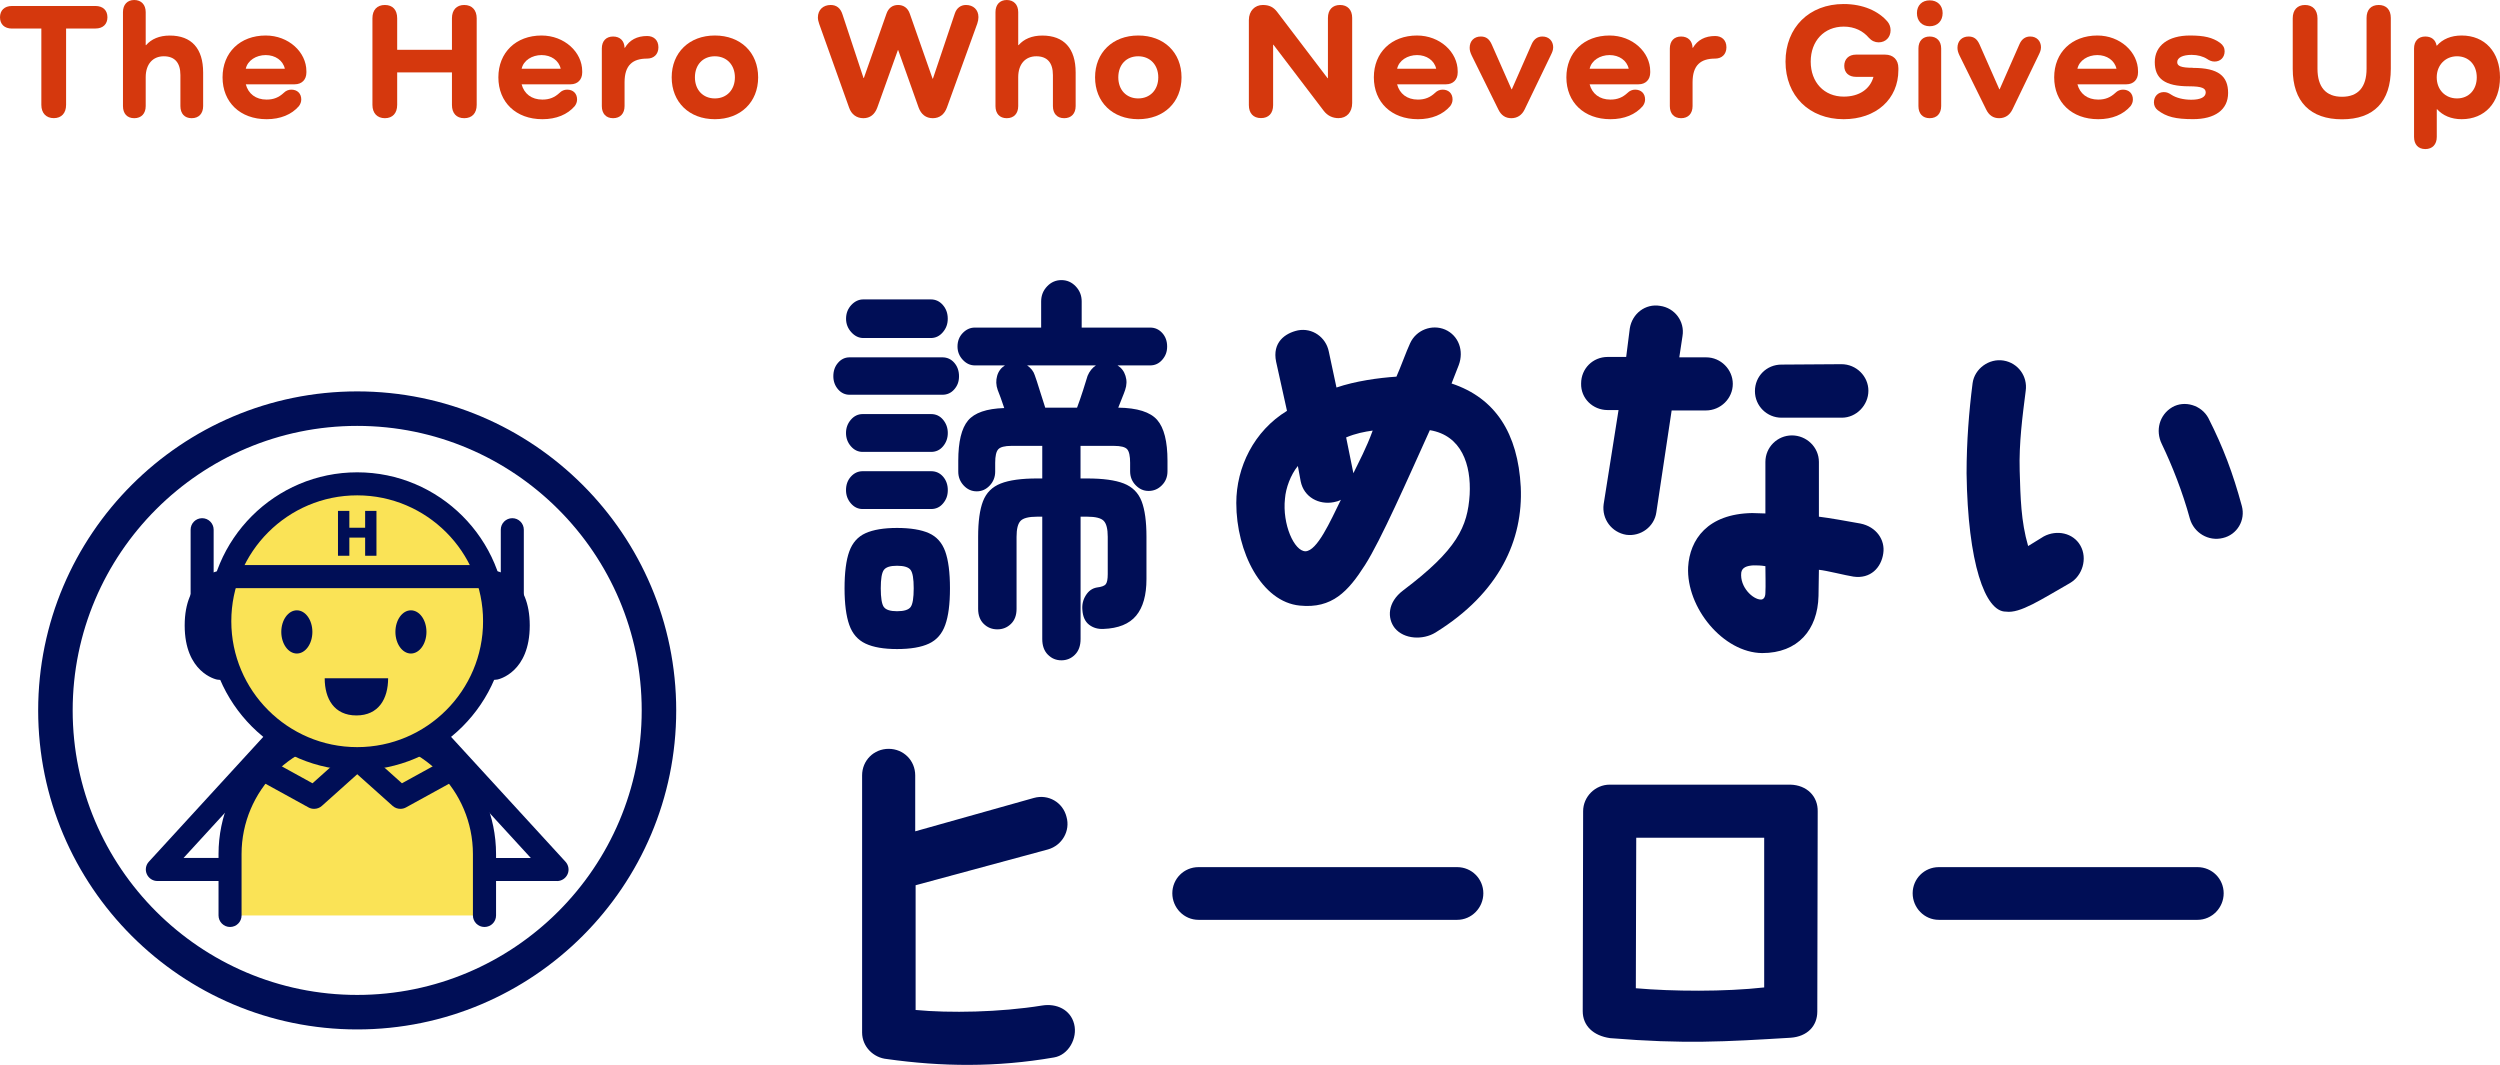 <?xml version="1.0" encoding="UTF-8"?>
<svg id="_レイヤー_2" data-name="レイヤー 2" xmlns="http://www.w3.org/2000/svg" width="497.07" height="211.73" viewBox="0 0 497.07 211.73">
  <defs>
    <style>
      .cls-1 {
        fill: #d5380d;
      }

      .cls-2 {
        fill: #000e56;
      }

      .cls-3 {
        fill: #fae356;
      }
    </style>
  </defs>
  <g id="design">
    <g id="maintitle_hero-who-doesnt-give-up_sp">
      <g>
        <path class="cls-2" d="M71.02,204.68c-34.97,0-63.43-28.45-63.43-63.43s28.45-63.43,63.43-63.43,63.43,28.45,63.43,63.43-28.45,63.43-63.43,63.43ZM71.02,84.68c-31.19,0-56.57,25.38-56.57,56.57s25.38,56.57,56.57,56.57,56.57-25.38,56.57-56.57-25.38-56.57-56.57-56.57Z"/>
        <g>
          <g>
            <g>
              <g>
                <g>
                  <path class="cls-2" d="M71.02,175.17H31.29c-.91,0-1.73-.54-2.1-1.37-.37-.83-.21-1.8.41-2.47l23.78-25.95c.86-.93,2.31-1,3.24-.14.93.86,1,2.31.14,3.24l-20.26,22.1h34.52c1.27,0,2.29,1.03,2.29,2.29s-1.03,2.29-2.29,2.29Z"/>
                  <path class="cls-2" d="M110.75,175.17h-39.73c-1.27,0-2.29-1.03-2.29-2.29s1.03-2.29,2.29-2.29h34.52l-20.26-22.1c-.86-.93-.79-2.38.14-3.24.93-.86,2.38-.79,3.24.14l23.78,25.95c.61.67.78,1.64.41,2.47-.37.83-1.19,1.37-2.1,1.37Z"/>
                </g>
                <g>
                  <path class="cls-3" d="M45.73,182.02v-12.2c0-13.97,11.32-25.29,25.29-25.29s25.29,11.32,25.29,25.29v12.2"/>
                  <path class="cls-2" d="M96.32,184.31c-1.27,0-2.29-1.03-2.29-2.29v-12.2c0-12.68-10.32-23-23-23s-23,10.32-23,23v12.2c0,1.27-1.03,2.29-2.29,2.29s-2.29-1.03-2.29-2.29v-12.2c0-15.21,12.38-27.59,27.59-27.59s27.59,12.38,27.59,27.59v12.2c0,1.27-1.03,2.29-2.29,2.29Z"/>
                </g>
                <path class="cls-2" d="M62.44,160.82c-.38,0-.76-.09-1.1-.28l-9.03-4.97c-1.11-.61-1.52-2.01-.9-3.12.61-1.11,2-1.52,3.12-.9l7.61,4.19,7.37-6.6c.94-.85,2.39-.76,3.24.18.84.94.76,2.39-.18,3.24l-8.58,7.68c-.43.39-.98.58-1.53.58Z"/>
                <path class="cls-2" d="M79.6,160.82c-.55,0-1.1-.2-1.53-.58l-8.58-7.68c-.94-.84-1.02-2.29-.18-3.24.84-.94,2.29-1.02,3.24-.18l7.37,6.6,7.61-4.19c1.11-.61,2.5-.21,3.12.9.61,1.11.21,2.5-.9,3.12l-9.03,4.97c-.35.19-.73.28-1.1.28Z"/>
              </g>
              <g>
                <circle class="cls-3" cx="71.02" cy="123.53" r="27.33"/>
                <path class="cls-2" d="M71.02,153.15c-16.33,0-29.62-13.29-29.62-29.62s13.29-29.62,29.62-29.62,29.62,13.29,29.62,29.62-13.29,29.62-29.62,29.62ZM71.02,98.49c-13.8,0-25.03,11.23-25.03,25.03s11.23,25.03,25.03,25.03,25.03-11.23,25.03-25.03-11.23-25.03-25.03-25.03Z"/>
              </g>
              <path class="cls-2" d="M62.11,125.64c0-2.37-1.38-4.29-3.09-4.29s-3.09,1.93-3.09,4.29,1.38,4.3,3.09,4.3,3.09-1.93,3.09-4.3Z"/>
              <path class="cls-2" d="M81.7,129.94c1.7,0,3.09-1.93,3.09-4.3s-1.38-4.29-3.09-4.29-3.08,1.93-3.08,4.29,1.38,4.3,3.08,4.3Z"/>
              <path class="cls-2" d="M70.86,142.25c4.42,0,6.31-3.31,6.31-7.39h-12.61c0,4.08,1.88,7.39,6.31,7.39Z"/>
            </g>
            <rect class="cls-2" x="45.89" y="112.35" width="50.27" height="4.59"/>
          </g>
          <g>
            <path class="cls-2" d="M43.61,132.88s-4.59-.95-4.59-8.51,4.59-8.51,4.59-8.51v17.03Z"/>
            <path class="cls-2" d="M43.61,135.17c-.15,0-.31-.02-.46-.05-.26-.05-6.43-1.43-6.43-10.76s6.16-10.71,6.43-10.76c.68-.14,1.38.03,1.91.47.53.44.84,1.09.84,1.78v17.03c0,.69-.31,1.34-.84,1.78-.41.34-.93.52-1.45.52ZM41.31,123.9c0,.15,0,.31,0,.47s0,.31,0,.47v-.93Z"/>
          </g>
          <g>
            <path class="cls-2" d="M98.44,132.88s4.59-.95,4.59-8.51c0-7.57-4.59-8.51-4.59-8.51v17.03Z"/>
            <path class="cls-2" d="M98.44,135.17c-.52,0-1.04-.18-1.45-.52-.53-.44-.84-1.09-.84-1.78v-17.03c0-.69.31-1.34.84-1.78.53-.44,1.24-.61,1.91-.47.26.05,6.43,1.43,6.43,10.76s-6.16,10.71-6.43,10.76c-.15.03-.31.05-.46.05ZM100.73,123.9v.93c0-.15,0-.31,0-.47s0-.31,0-.47Z"/>
          </g>
          <path class="cls-2" d="M40.19,126.66c-1.27,0-2.29-1.03-2.29-2.29v-19.05c0-1.27,1.03-2.29,2.29-2.29s2.29,1.03,2.29,2.29v19.05c0,1.27-1.03,2.29-2.29,2.29Z"/>
          <path class="cls-2" d="M101.86,126.66c-1.27,0-2.29-1.03-2.29-2.29v-19.05c0-1.27,1.03-2.29,2.29-2.29s2.29,1.03,2.29,2.29v19.05c0,1.27-1.03,2.29-2.29,2.29Z"/>
          <path class="cls-2" d="M67.2,101.58h2.26v3.35h3.14v-3.35h2.25v8.92h-2.25v-3.61h-3.14v3.61h-2.26v-8.92Z"/>
        </g>
      </g>
      <g>
        <path class="cls-2" d="M168.93,78.49c-.91,0-1.68-.36-2.3-1.08-.62-.72-.94-1.59-.94-2.6,0-1.07.31-1.96.94-2.68.62-.72,1.39-1.08,2.3-1.08h18.43c.96,0,1.75.36,2.38,1.08.62.72.94,1.61.94,2.68s-.31,1.88-.94,2.6c-.62.72-1.42,1.08-2.38,1.08h-18.43ZM178.36,129.05c-2.64,0-4.73-.36-6.26-1.08-1.54-.72-2.62-1.96-3.24-3.72-.62-1.76-.94-4.19-.94-7.28s.31-5.59.94-7.32c.62-1.73,1.7-2.95,3.24-3.64,1.54-.69,3.62-1.04,6.26-1.04s4.8.35,6.34,1.04c1.54.69,2.62,1.91,3.24,3.64.62,1.73.94,4.17.94,7.32s-.31,5.52-.94,7.28c-.62,1.76-1.7,3-3.24,3.72-1.54.72-3.65,1.08-6.34,1.08ZM171.67,67.21c-.91,0-1.72-.39-2.41-1.16-.7-.77-1.04-1.67-1.04-2.68,0-1.07.35-1.97,1.04-2.72.7-.75,1.5-1.12,2.41-1.12h13.39c.96,0,1.76.37,2.41,1.12.65.75.97,1.65.97,2.72s-.32,1.91-.97,2.68c-.65.77-1.45,1.16-2.41,1.16h-13.39ZM171.52,89.85c-.91,0-1.69-.37-2.34-1.12-.65-.75-.97-1.63-.97-2.64s.32-1.89.97-2.64c.65-.75,1.43-1.12,2.34-1.12h13.61c.96,0,1.75.37,2.38,1.12.62.75.94,1.63.94,2.64s-.31,1.89-.94,2.64c-.62.75-1.42,1.12-2.38,1.12h-13.61ZM171.52,101.21c-.91,0-1.69-.37-2.34-1.12-.65-.75-.97-1.63-.97-2.64,0-1.07.32-1.96.97-2.68.65-.72,1.43-1.08,2.34-1.08h13.61c.96,0,1.75.36,2.38,1.08.62.72.94,1.61.94,2.68s-.31,1.89-.94,2.64c-.62.75-1.42,1.12-2.38,1.12h-13.61ZM178.36,121.53c1.39,0,2.29-.28,2.7-.84.41-.56.61-1.8.61-3.72s-.2-3.08-.61-3.64c-.41-.56-1.31-.84-2.7-.84s-2.22.28-2.63.84c-.41.56-.61,1.77-.61,3.64s.2,3.16.61,3.72c.41.56,1.28.84,2.63.84ZM211.05,131.29c-1.06,0-1.96-.37-2.7-1.12-.75-.75-1.12-1.79-1.12-3.12v-24.32h-1.01c-1.68,0-2.78.28-3.31.84-.53.56-.79,1.61-.79,3.16v14.32c0,1.28-.37,2.28-1.12,3-.74.72-1.64,1.08-2.7,1.08s-1.96-.36-2.7-1.08c-.74-.72-1.12-1.72-1.12-3v-14.32c0-3.04.32-5.4.97-7.08.65-1.68,1.82-2.85,3.53-3.52,1.7-.67,4.12-1,7.24-1h1.01v-6.48h-6.12c-1.34,0-2.22.23-2.63.68-.41.45-.61,1.35-.61,2.68v1.76c0,1.07-.36,1.99-1.08,2.76-.72.77-1.58,1.16-2.59,1.16s-1.87-.39-2.59-1.16c-.72-.77-1.08-1.69-1.08-2.76v-2.16c0-3.79.65-6.45,1.94-8,1.3-1.55,3.7-2.37,7.2-2.48-.24-.75-.48-1.44-.72-2.08-.24-.64-.43-1.15-.58-1.52-.34-.96-.37-1.89-.11-2.8.26-.91.78-1.6,1.55-2.08h-5.98c-.91,0-1.72-.37-2.41-1.12-.7-.75-1.04-1.63-1.04-2.64,0-1.07.35-1.96,1.04-2.68.7-.72,1.5-1.08,2.41-1.08h13.18v-5.2c0-1.17.4-2.17,1.19-3,.79-.83,1.74-1.24,2.84-1.24s2.05.41,2.84,1.24c.79.83,1.19,1.83,1.19,3v5.2h13.61c.96,0,1.76.36,2.41,1.08.65.72.97,1.61.97,2.68s-.32,1.89-.97,2.64c-.65.75-1.45,1.12-2.41,1.12h-6.48c.77.48,1.3,1.17,1.58,2.08.29.91.26,1.84-.07,2.8-.14.43-.35.96-.61,1.6-.26.64-.52,1.28-.76,1.92,3.79.05,6.37.87,7.74,2.44,1.37,1.57,2.05,4.28,2.05,8.12v2.08c0,1.12-.37,2.05-1.12,2.8-.74.75-1.62,1.12-2.63,1.12s-1.81-.37-2.56-1.12c-.74-.75-1.12-1.68-1.12-2.8v-1.68c0-1.33-.19-2.23-.58-2.68-.38-.45-1.27-.68-2.66-.68h-6.62v6.48h1.3c3.17,0,5.6.33,7.31,1,1.7.67,2.88,1.84,3.53,3.52.65,1.68.97,4.04.97,7.08v8.4c0,3.2-.68,5.63-2.05,7.28-1.37,1.65-3.54,2.53-6.52,2.64-1.1.05-2.05-.23-2.84-.84-.79-.61-1.24-1.59-1.33-2.92-.1-1.07.13-2.04.68-2.92.55-.88,1.28-1.4,2.2-1.56.91-.11,1.5-.32,1.76-.64.26-.32.4-.99.4-2v-7.44c0-1.55-.26-2.6-.79-3.16-.53-.56-1.63-.84-3.31-.84h-1.3v24.32c0,1.33-.37,2.37-1.12,3.12-.74.75-1.65,1.12-2.7,1.12ZM207.81,81.05h6.34c.38-1.01.78-2.16,1.19-3.44.41-1.28.71-2.24.9-2.88.38-.91.94-1.6,1.66-2.08h-13.68c.77.53,1.27,1.17,1.51,1.92.24.64.56,1.63.97,2.96.41,1.33.78,2.51,1.12,3.52Z"/>
        <path class="cls-2" d="M302.37,96.81c.48,10.48-4.16,21.04-16.96,28.96-2.48,1.52-6.24,1.36-8.08-.88-1.52-1.92-1.52-5.12,1.68-7.52,10.72-8.08,12.8-12.64,13.2-19.04.32-5.92-1.6-11.76-7.92-12.8-4.48,9.92-9.76,21.92-12.88,26.8-3.36,5.28-6.56,8.72-12.96,8.08-7.6-.72-12.64-10.64-12.64-20.4,0-7.12,3.52-14.32,10.08-18.32l-2.16-9.76c-.8-3.84,1.76-5.68,4.32-6.24,2.88-.56,5.6,1.36,6.16,4.24l1.52,7.12c3.76-1.28,8.32-1.92,11.92-2.16.8-1.76,2-5.12,2.72-6.64,1.2-2.64,4.32-3.84,6.96-2.72,2.72,1.2,3.76,4.24,2.72,7.04-.48,1.2-.8,2-1.44,3.68,8.72,2.88,13.2,9.92,13.76,20.56ZM266.61,99.37c-.4.24-.96.4-1.44.48-2.88.56-5.92-.96-6.56-4.16l-.56-3.04c-1.44,1.76-2.4,4.4-2.56,6.48-.56,5.12,1.84,10.48,4.08,10.48,2.32-.08,4.88-5.84,7.04-10.24ZM272.93,85.61c-1.68.24-3.36.56-5.28,1.36l1.44,7.12c1.12-2.32,2.56-4.96,3.84-8.48Z"/>
        <path class="cls-2" d="M323.33,106.33c-2.88-.48-4.88-3.12-4.48-6.08l2.96-18.72h-2.16c-2.96,0-5.36-2.32-5.28-5.28,0-2.96,2.32-5.28,5.28-5.28h3.68l.72-5.68c.48-2.96,3.12-4.96,6-4.48,2.96.4,4.96,3.12,4.48,6l-.64,4.24h5.36c2.88,0,5.28,2.4,5.28,5.28s-2.4,5.28-5.36,5.28h-6.8l-3.04,20.24c-.4,2.88-3.12,4.88-6,4.48ZM374.45,110.01c-.4,2.88-2.56,5.12-5.92,4.64-1.6-.24-5.28-1.2-6.88-1.36,0,1.28-.08,5.2-.08,5.2-.16,6.72-4.08,11.36-11.2,11.36-7.76-.08-15.12-9.04-14.72-17.12.32-5.44,3.84-10.56,12.72-10.72.8,0,1.76.08,2.64.08v-10.24c0-2.96,2.4-5.28,5.28-5.28s5.36,2.32,5.36,5.28v10.88c2,.24,5.6.88,8.24,1.36,3.2.64,4.96,3.28,4.56,5.92ZM351.01,112.57c-.96-.16-1.6-.16-2.4-.16-1.28.08-2.24.4-2.4,1.44-.32,2.88,2.32,5.36,3.92,5.36.4,0,.88-.32.88-1.36.08-1.36,0-3.68,0-5.28ZM354.21,72.49l11.92-.08c2.96,0,5.36,2.4,5.36,5.28s-2.4,5.36-5.28,5.36h-12c-2.88,0-5.28-2.32-5.28-5.28s2.32-5.28,5.28-5.28Z"/>
        <path class="cls-2" d="M391.01,94.09c0-6.24.48-12.32,1.2-17.92.4-2.88,3.28-4.96,6.16-4.48,2.88.48,4.8,3.12,4.4,6-.64,5.04-1.36,10.4-1.2,15.92.16,5.28.24,10,1.68,14.96,1.2-.72,2.32-1.44,3.12-1.92,2.56-1.36,5.84-.72,7.28,1.84s.4,6-2.08,7.44c-5.76,3.28-9.92,6.08-12.72,5.68-4.16.08-7.6-9.68-7.84-27.52ZM429.81,88.25c-1.28-2.64-.48-5.76,2.08-7.28,2.48-1.44,5.84-.4,7.2,2.16,2.96,5.84,4.88,10.96,6.64,17.44.8,2.88-.96,5.76-3.76,6.4-2.88.72-5.76-1.04-6.56-3.84-1.44-5.28-3.52-10.56-5.6-14.88Z"/>
        <path class="cls-2" d="M182.05,176.01v24.8c6.64.64,16.72.48,25.12-.88,2.88-.48,5.68.8,6.4,3.68.72,2.8-1.12,6.16-4,6.64-11.52,2-22.4,1.84-33.2.32-2.72-.24-4.96-2.48-4.96-5.28v-51.12c0-2.96,2.32-5.28,5.28-5.28s5.28,2.32,5.28,5.28v11.12l23.6-6.64c2.88-.8,5.76.88,6.48,3.76.8,2.8-.88,5.68-3.68,6.48l-26.32,7.12Z"/>
        <path class="cls-2" d="M233.09,177.61c0-2.88,2.32-5.2,5.2-5.2h51.44c2.88,0,5.2,2.32,5.2,5.2s-2.32,5.28-5.2,5.28h-51.44c-2.88,0-5.2-2.4-5.2-5.28Z"/>
        <path class="cls-2" d="M361.41,161.37l-.08,39.76c0,2.88-2,4.96-5.28,5.2-13.28.8-21.12,1.28-35.92.08-3.36-.48-5.44-2.48-5.44-5.36l.08-39.76c0-2.88,2.4-5.28,5.28-5.28h35.92c3.28.08,5.52,2.32,5.44,5.36ZM350.77,196.33v-29.76h-25.44l-.08,29.92c7.28.64,17.68.72,25.52-.16Z"/>
        <path class="cls-2" d="M380.29,177.61c0-2.88,2.32-5.2,5.2-5.2h51.44c2.88,0,5.2,2.32,5.2,5.2s-2.32,5.28-5.2,5.28h-51.44c-2.88,0-5.2-2.4-5.2-5.28Z"/>
      </g>
      <g>
        <path class="cls-1" d="M18.98,1.19c1.48,0,2.38.86,2.38,2.24s-.89,2.24-2.38,2.24h-5.84v15.18c0,1.65-.92,2.64-2.44,2.64s-2.48-.99-2.48-2.64V5.68H2.38c-1.49,0-2.38-.86-2.38-2.24S.89,1.19,2.38,1.19h16.6Z"/>
        <path class="cls-1" d="M40.39,14.39v6.7c0,1.49-.86,2.41-2.28,2.41s-2.24-.92-2.24-2.41v-6.17c0-2.44-1.12-3.73-3.3-3.73s-3.6,1.55-3.6,4.16v5.74c0,1.49-.86,2.41-2.28,2.41s-2.24-.92-2.24-2.41V2.41c0-1.48.86-2.41,2.24-2.41s2.28.92,2.28,2.41v6.57h.07c1.06-1.22,2.64-1.91,4.72-1.91,4.32,0,6.63,2.57,6.63,7.33Z"/>
        <path class="cls-1" d="M53,23.7c-5.25,0-8.75-3.37-8.75-8.32s3.5-8.32,8.58-8.32c4.55,0,8.09,3.3,8.09,7.1v.26c0,1.42-.92,2.34-2.31,2.34h-9.74c.5,1.88,1.98,3.04,4.13,3.04,1.42,0,2.44-.43,3.43-1.35.4-.4.92-.63,1.49-.63,1.19,0,1.98.76,1.98,1.95,0,.49-.17.92-.46,1.32-1.45,1.68-3.66,2.61-6.44,2.61ZM48.87,13.66h7.76c-.36-1.65-1.91-2.71-3.8-2.71s-3.6,1.06-3.96,2.71Z"/>
        <path class="cls-1" d="M94.78,3.63v17.23c0,1.65-.92,2.64-2.48,2.64s-2.44-.99-2.44-2.64v-6.47h-10.89v6.47c0,1.65-.92,2.64-2.44,2.64s-2.48-.99-2.48-2.64V3.63c0-1.65.92-2.64,2.48-2.64s2.44.99,2.44,2.64v6.27h10.89V3.63c0-1.65.92-2.64,2.44-2.64s2.48.99,2.48,2.64Z"/>
        <path class="cls-1" d="M107.84,23.7c-5.25,0-8.75-3.37-8.75-8.32s3.5-8.32,8.58-8.32c4.55,0,8.09,3.3,8.09,7.1v.26c0,1.42-.92,2.34-2.31,2.34h-9.74c.5,1.88,1.98,3.04,4.13,3.04,1.42,0,2.44-.43,3.43-1.35.4-.4.92-.63,1.49-.63,1.19,0,1.98.76,1.98,1.95,0,.49-.17.92-.46,1.32-1.45,1.68-3.66,2.61-6.44,2.61ZM103.72,13.66h7.76c-.36-1.65-1.91-2.71-3.8-2.71s-3.6,1.06-3.96,2.71Z"/>
        <path class="cls-1" d="M130.91,9.41c0,1.39-.92,2.24-2.24,2.24-2.87,0-4.49,1.29-4.49,4.72v4.72c0,1.49-.86,2.41-2.28,2.41s-2.24-.92-2.24-2.41v-11.45c0-1.49.86-2.38,2.24-2.38s2.24.86,2.28,2.24h.07c.92-1.55,2.41-2.34,4.42-2.34,1.32,0,2.24.82,2.24,2.24Z"/>
        <path class="cls-1" d="M142.13,7.06c5.12,0,8.61,3.37,8.61,8.32s-3.5,8.32-8.61,8.32-8.58-3.4-8.58-8.32,3.5-8.32,8.58-8.32ZM142.13,19.57c2.38,0,3.99-1.72,3.99-4.19s-1.62-4.19-3.99-4.19-3.96,1.68-3.96,4.19,1.62,4.19,3.96,4.19Z"/>
        <path class="cls-1" d="M194.54,3.4c0,.4-.07.83-.23,1.29l-6.04,16.7c-.5,1.35-1.45,2.11-2.81,2.11s-2.31-.76-2.81-2.11l-4.06-11.42h-.07l-4.09,11.42c-.5,1.35-1.42,2.11-2.77,2.11s-2.38-.76-2.84-2.11l-5.94-16.63c-.17-.5-.26-.89-.26-1.29,0-1.52,1.06-2.48,2.54-2.48,1.16,0,1.95.63,2.34,1.85l4.19,12.67h.07l4.49-12.77c.4-1.16,1.22-1.75,2.31-1.75s1.95.59,2.34,1.75l4.52,12.9h.07l4.36-12.97c.36-1.09,1.19-1.68,2.21-1.68,1.45,0,2.48.92,2.48,2.41Z"/>
        <path class="cls-1" d="M213.87,14.39v6.7c0,1.49-.86,2.41-2.28,2.41s-2.24-.92-2.24-2.41v-6.17c0-2.44-1.12-3.73-3.3-3.73s-3.6,1.55-3.6,4.16v5.74c0,1.49-.86,2.41-2.28,2.41s-2.24-.92-2.24-2.41V2.41c0-1.48.86-2.41,2.24-2.41s2.28.92,2.28,2.41v6.57h.07c1.06-1.22,2.64-1.91,4.72-1.91,4.32,0,6.63,2.57,6.63,7.33Z"/>
        <path class="cls-1" d="M226.31,7.06c5.12,0,8.61,3.37,8.61,8.32s-3.5,8.32-8.61,8.32-8.58-3.4-8.58-8.32,3.5-8.32,8.58-8.32ZM226.31,19.57c2.38,0,3.99-1.72,3.99-4.19s-1.62-4.19-3.99-4.19-3.96,1.68-3.96,4.19,1.62,4.19,3.96,4.19Z"/>
        <path class="cls-1" d="M268.85,3.56v16.93c0,1.82-1.09,3-2.71,3-1.12,0-2.15-.43-2.94-1.45l-10-13.14h-.07v12.01c0,1.62-.89,2.57-2.41,2.57s-2.41-.96-2.41-2.57V3.99c0-1.82,1.19-3,2.77-3,1.25,0,2.08.4,2.81,1.32l10.07,13.24h.07V3.56c0-1.62.92-2.57,2.41-2.57s2.41.96,2.41,2.57Z"/>
        <path class="cls-1" d="M281.91,23.7c-5.25,0-8.75-3.37-8.75-8.32s3.5-8.32,8.58-8.32c4.55,0,8.09,3.3,8.09,7.1v.26c0,1.42-.92,2.34-2.31,2.34h-9.74c.5,1.88,1.98,3.04,4.13,3.04,1.42,0,2.44-.43,3.43-1.35.4-.4.92-.63,1.49-.63,1.19,0,1.98.76,1.98,1.95,0,.49-.17.92-.46,1.32-1.45,1.68-3.66,2.61-6.44,2.61ZM277.79,13.66h7.76c-.36-1.65-1.91-2.71-3.8-2.71s-3.6,1.06-3.96,2.71Z"/>
        <path class="cls-1" d="M308.81,9.44c0,.49-.17.92-.43,1.45l-5.25,10.89c-.56,1.15-1.49,1.72-2.64,1.72s-2.01-.56-2.57-1.72l-5.31-10.76c-.26-.56-.4-.99-.4-1.52,0-1.35.89-2.24,2.21-2.24,1.02,0,1.68.46,2.18,1.58l3.93,8.91h.07l3.96-9.01c.43-.96,1.15-1.48,2.11-1.48,1.29,0,2.15.89,2.15,2.18Z"/>
        <path class="cls-1" d="M320.19,23.7c-5.25,0-8.75-3.37-8.75-8.32s3.5-8.32,8.58-8.32c4.55,0,8.09,3.3,8.09,7.1v.26c0,1.42-.92,2.34-2.31,2.34h-9.74c.5,1.88,1.98,3.04,4.13,3.04,1.42,0,2.44-.43,3.43-1.35.4-.4.92-.63,1.49-.63,1.19,0,1.98.76,1.98,1.95,0,.49-.17.92-.46,1.32-1.45,1.68-3.66,2.61-6.44,2.61ZM316.07,13.66h7.76c-.36-1.65-1.91-2.71-3.8-2.71s-3.6,1.06-3.96,2.71Z"/>
        <path class="cls-1" d="M343.26,9.41c0,1.39-.92,2.24-2.24,2.24-2.87,0-4.49,1.29-4.49,4.72v4.72c0,1.49-.86,2.41-2.28,2.41s-2.24-.92-2.24-2.41v-11.45c0-1.49.86-2.38,2.24-2.38s2.24.86,2.28,2.24h.07c.92-1.55,2.41-2.34,4.42-2.34,1.32,0,2.24.82,2.24,2.24Z"/>
        <path class="cls-1" d="M374.81,10.86c1.62,0,2.64,1.02,2.64,2.67v.4c0,5.78-4.42,9.77-10.89,9.77-6.83,0-11.55-4.65-11.55-11.45s4.72-11.45,11.55-11.45c3.86,0,6.96,1.39,8.78,3.56.36.46.56,1.02.56,1.65,0,1.42-.99,2.41-2.38,2.41-.73,0-1.39-.3-1.95-.92-1.12-1.32-2.81-2.21-4.98-2.21-3.89,0-6.57,2.84-6.57,6.96s2.67,6.96,6.57,6.96c3.1,0,5.25-1.52,5.91-3.93h-3.47c-1.45,0-2.34-.83-2.34-2.18s.89-2.24,2.34-2.24h5.78Z"/>
        <path class="cls-1" d="M381.14,2.61c0-1.55,1.02-2.54,2.54-2.54s2.57.99,2.57,2.54-1.02,2.61-2.57,2.61-2.54-1.06-2.54-2.61ZM385.96,9.64v11.45c0,1.49-.86,2.41-2.28,2.41s-2.24-.92-2.24-2.41v-11.45c0-1.49.86-2.38,2.24-2.38s2.28.89,2.28,2.38Z"/>
        <path class="cls-1" d="M405.8,9.44c0,.49-.17.92-.43,1.45l-5.25,10.89c-.56,1.15-1.49,1.72-2.64,1.72s-2.01-.56-2.57-1.72l-5.31-10.76c-.26-.56-.4-.99-.4-1.52,0-1.35.89-2.24,2.21-2.24,1.02,0,1.68.46,2.18,1.58l3.93,8.91h.07l3.96-9.01c.43-.96,1.15-1.48,2.11-1.48,1.29,0,2.15.89,2.15,2.18Z"/>
        <path class="cls-1" d="M417.18,23.7c-5.25,0-8.75-3.37-8.75-8.32s3.5-8.32,8.58-8.32c4.55,0,8.09,3.3,8.09,7.1v.26c0,1.42-.92,2.34-2.31,2.34h-9.74c.5,1.88,1.98,3.04,4.13,3.04,1.42,0,2.44-.43,3.43-1.35.4-.4.92-.63,1.49-.63,1.19,0,1.98.76,1.98,1.95,0,.49-.17.92-.46,1.32-1.45,1.68-3.66,2.61-6.44,2.61ZM413.05,13.66h7.76c-.36-1.65-1.91-2.71-3.8-2.71s-3.6,1.06-3.96,2.71Z"/>
        <path class="cls-1" d="M436.05,13.5c5.02,0,6.96,1.62,6.96,4.98s-2.64,5.21-6.96,5.21c-3.5,0-5.31-.46-7.03-1.78-.46-.36-.76-.89-.76-1.55,0-1.22.83-2.05,1.98-2.05.59,0,.99.2,1.49.53.96.63,2.41.99,3.96.99,1.85,0,2.87-.53,2.87-1.45,0-.82-.73-1.22-3.3-1.22-4.88,0-6.83-1.55-6.83-4.82s2.67-5.28,7-5.28c2.84,0,4.49.4,5.97,1.45.63.46.92,1.02.92,1.68,0,1.22-.83,2.05-2.01,2.05-.56,0-1.06-.23-1.45-.5-.82-.53-1.91-.83-3.1-.83-1.78,0-2.87.56-2.87,1.45,0,.76.73,1.12,3.17,1.12Z"/>
        <path class="cls-1" d="M475.36,3.56v10.13c0,6.54-3.4,10.03-9.7,10.03s-9.8-3.5-9.8-10.03V3.63c0-1.65.92-2.64,2.44-2.64s2.48.99,2.48,2.64v10.03c0,3.66,1.68,5.58,4.88,5.58s4.88-1.91,4.88-5.58V3.56c0-1.62.89-2.57,2.41-2.57s2.41.96,2.41,2.57Z"/>
        <path class="cls-1" d="M497.07,15.38c0,5.05-3.04,8.32-7.62,8.32-2.08,0-3.76-.73-4.88-1.98h-.07v5.51c0,1.48-.86,2.41-2.28,2.41s-2.24-.92-2.24-2.41V9.64c0-1.49.86-2.38,2.24-2.38,1.22,0,2.05.66,2.24,1.81h.07c1.12-1.29,2.81-2.01,4.92-2.01,4.59,0,7.62,3.27,7.62,8.32ZM492.45,15.38c0-2.51-1.62-4.19-3.93-4.19s-4.03,1.75-4.03,4.19,1.68,4.19,4.03,4.19,3.93-1.72,3.93-4.19Z"/>
      </g>
    </g>
  </g>
</svg>
